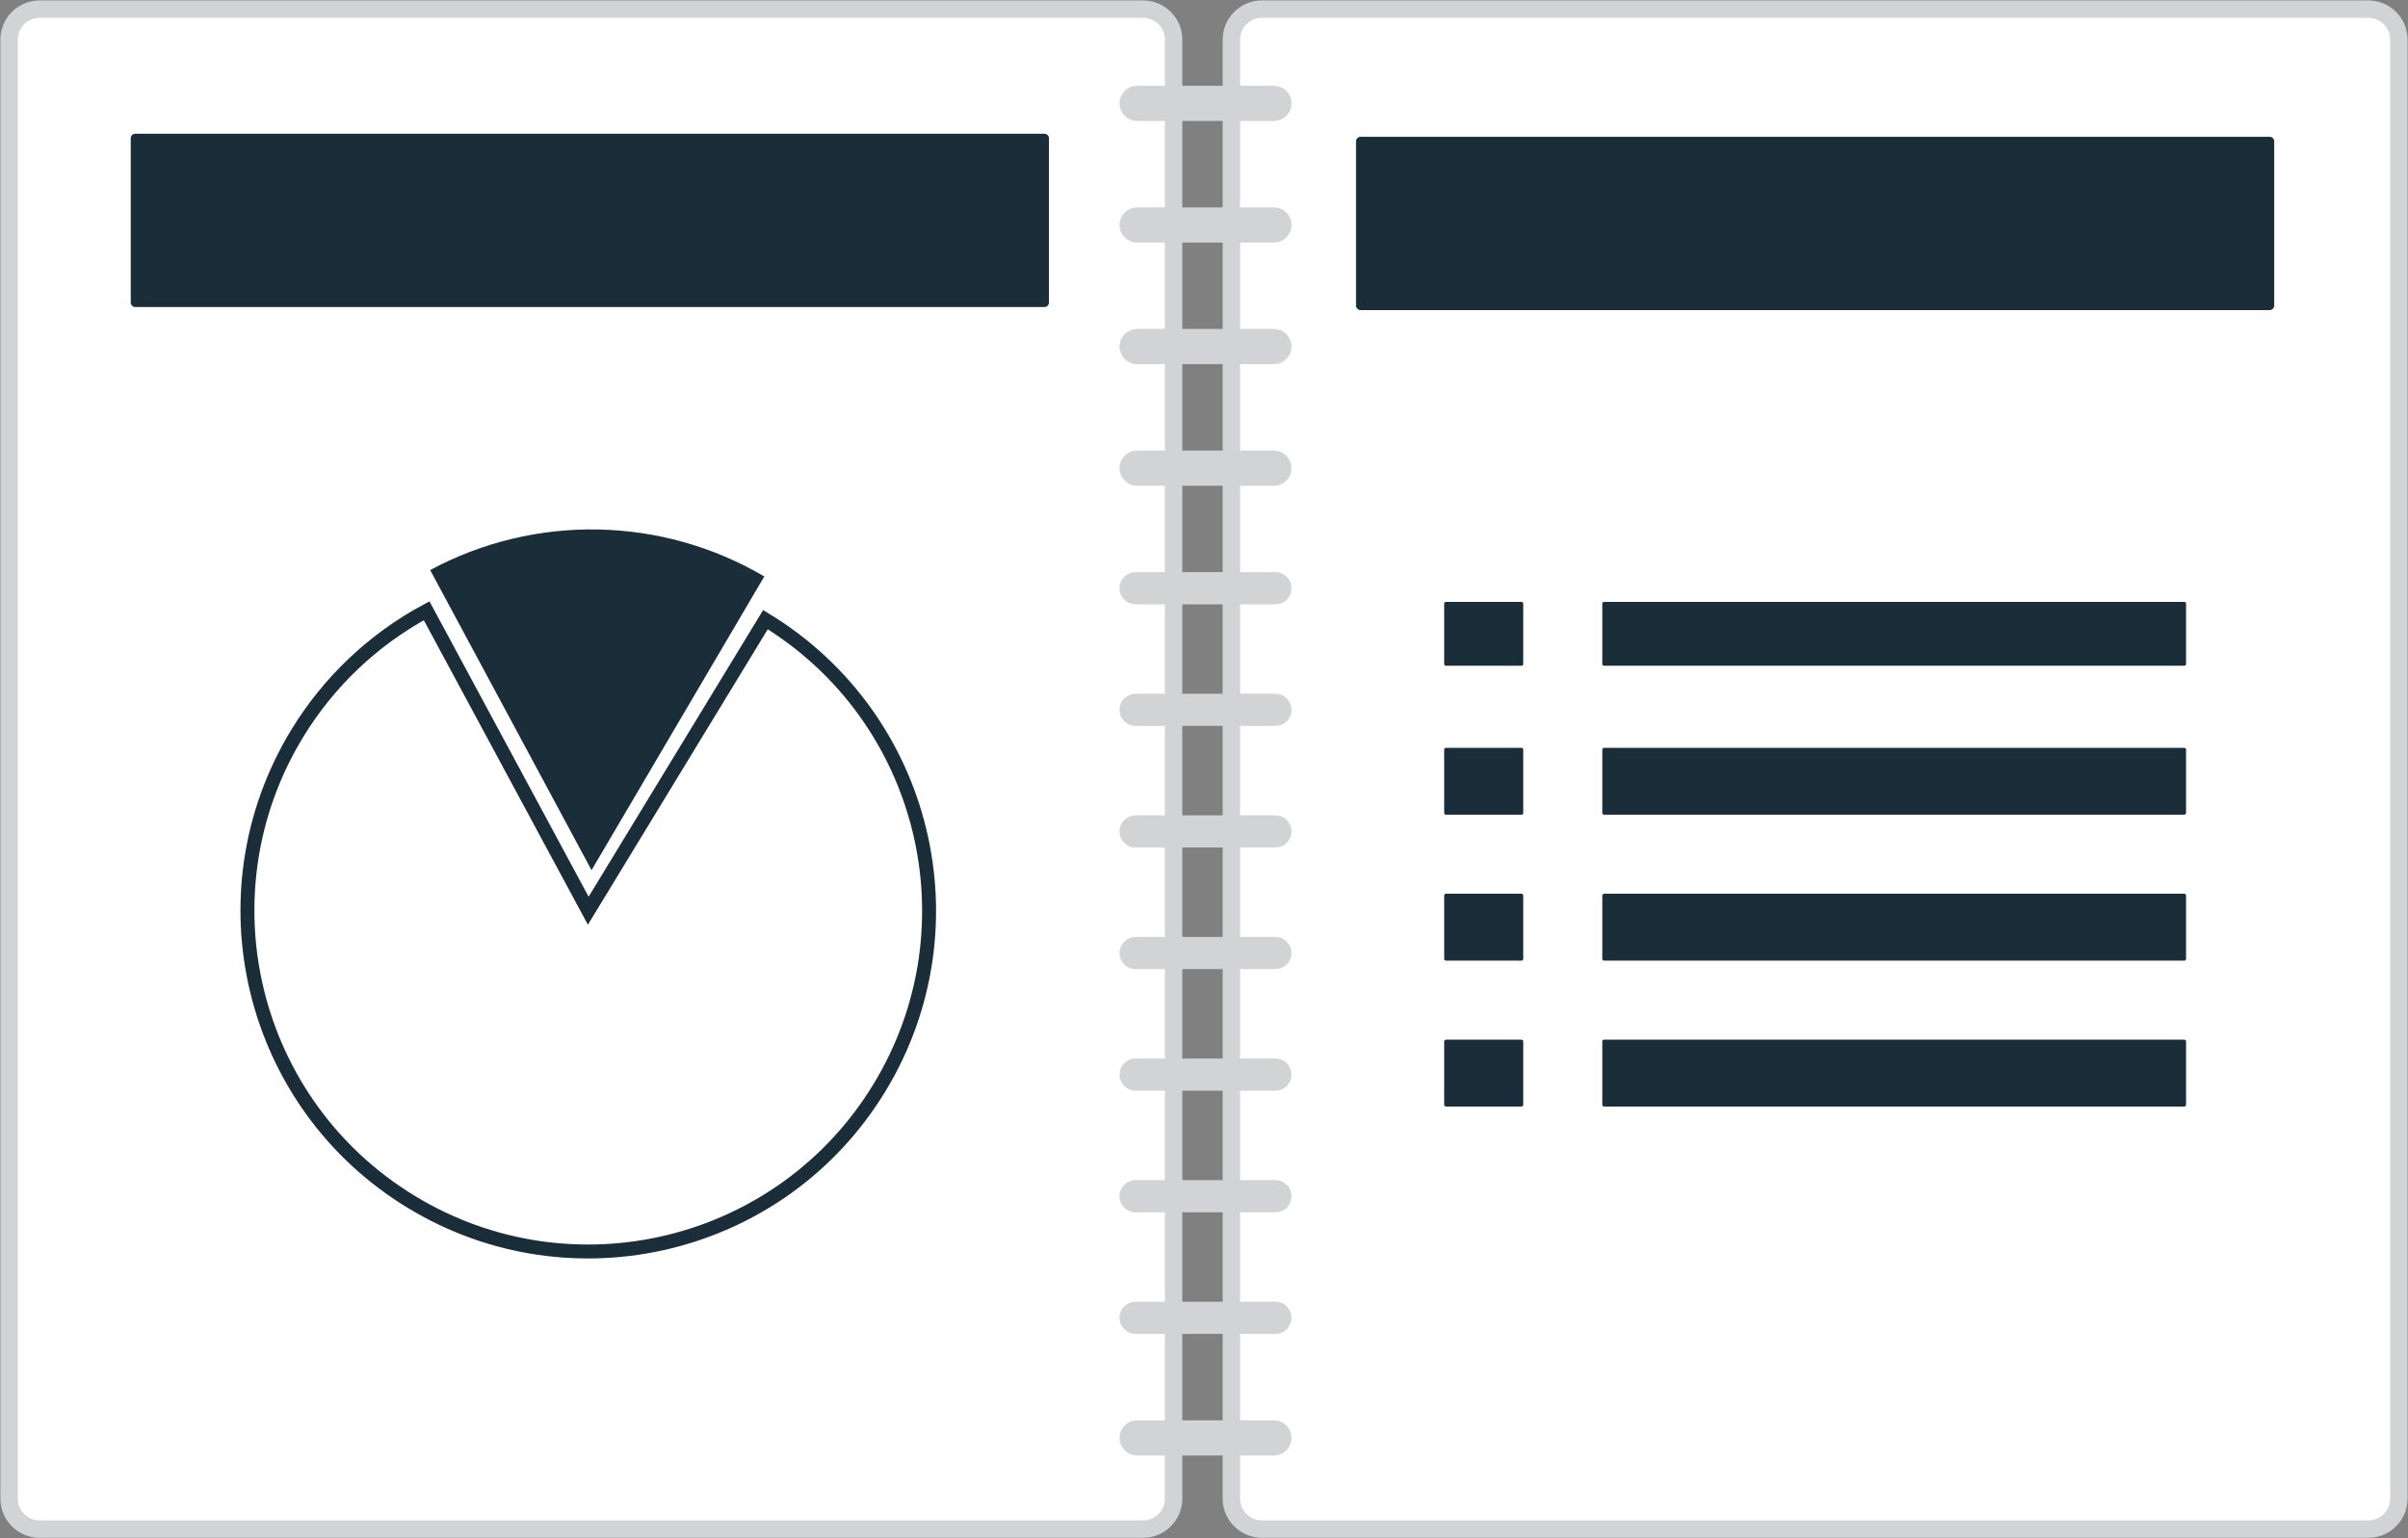 <?xml version="1.0" encoding="UTF-8"?> <svg xmlns="http://www.w3.org/2000/svg" xmlns:xlink="http://www.w3.org/1999/xlink" width="792" height="506" xml:space="preserve" overflow="hidden"><rect width="100%" height="100%" fill="#808080" stroke="none"/><g transform="translate(-1597 -1967)"><path d="M2012.05 2470C2006.5 2470 2002 2465.5 2002 2459.95L2002 1980.05C2002 1974.5 2006.5 1970 2012.05 1970L2375.95 1970C2381.5 1970 2386 1974.5 2386 1980.05L2386 2459.95C2386 2465.5 2381.5 2470 2375.95 2470Z" stroke="#D1D3D4" stroke-width="5.729" stroke-linejoin="round" stroke-miterlimit="10" fill="#FFFFFF" fill-rule="evenodd"></path><path d="M1610.02 2470C1604.49 2470 1600 2465.51 1600 2459.98L1600 1980.02C1600 1974.49 1604.49 1970 1610.02 1970L1972.98 1970C1978.51 1970 1983 1974.49 1983 1980.02L1983 2459.98C1983 2465.51 1978.51 2470 1972.98 2470Z" stroke="#D1D3D4" stroke-width="5.729" stroke-linejoin="round" stroke-miterlimit="10" fill="#FFFFFF" fill-rule="evenodd"></path><path d="M1848.76 2170.84C1901.64 2203.03 1918.41 2271.98 1886.22 2324.86 1854.04 2377.74 1785.08 2394.51 1732.2 2362.32 1679.33 2330.14 1662.55 2261.18 1694.74 2208.3 1705.09 2191.29 1719.79 2177.35 1737.32 2167.91L1790.48 2266.58Z" stroke="#1A2E39" stroke-width="4.583" stroke-linecap="round" stroke-miterlimit="8" fill="#FFFFFF" fill-rule="evenodd"></path><path d="M1738.48 2154.52C1772.97 2135.98 1814.63 2136.78 1848.38 2156.62L1791.56 2253.24Z" fill="#1A2E39" fill-rule="evenodd"></path><path d="M1640 2012.49C1640 2011.67 1640.67 2011 1641.49 2011L1940.51 2011C1941.33 2011 1942 2011.67 1942 2012.49L1942 2066.51C1942 2067.33 1941.33 2068 1940.51 2068L1641.49 2068C1640.67 2068 1640 2067.33 1640 2066.51Z" fill="#1A2E39" fill-rule="evenodd"></path><path d="M2043 2013.49C2043 2012.67 2043.67 2012 2044.49 2012L2343.51 2012C2344.33 2012 2345 2012.67 2345 2013.49L2345 2067.51C2345 2068.33 2344.33 2069 2343.51 2069L2044.49 2069C2043.67 2069 2043 2068.33 2043 2067.51Z" fill="#1A2E39" fill-rule="evenodd"></path><path d="M1967.5 2160.5C1967.5 2158.84 1968.84 2157.5 1970.5 2157.5L2016.5 2157.5C2018.16 2157.5 2019.5 2158.84 2019.5 2160.5L2019.5 2160.5C2019.5 2162.16 2018.16 2163.5 2016.5 2163.5L1970.5 2163.5C1968.84 2163.5 1967.5 2162.16 1967.5 2160.5Z" stroke="#D1D3D4" stroke-width="4.583" stroke-linejoin="round" stroke-miterlimit="10" fill="#D1D3D4" fill-rule="evenodd"></path><path d="M1967.5 2200.5C1967.5 2198.84 1968.84 2197.5 1970.5 2197.5L2016.5 2197.5C2018.16 2197.5 2019.5 2198.84 2019.5 2200.5L2019.5 2200.5C2019.5 2202.16 2018.16 2203.5 2016.5 2203.5L1970.5 2203.5C1968.84 2203.5 1967.5 2202.16 1967.5 2200.5Z" stroke="#D1D3D4" stroke-width="4.583" stroke-linejoin="round" stroke-miterlimit="10" fill="#D1D3D4" fill-rule="evenodd"></path><path d="M1967.5 2240.5C1967.5 2238.84 1968.84 2237.5 1970.5 2237.5L2016.5 2237.5C2018.16 2237.5 2019.5 2238.84 2019.5 2240.5L2019.5 2240.5C2019.5 2242.16 2018.16 2243.5 2016.5 2243.5L1970.5 2243.5C1968.84 2243.5 1967.5 2242.16 1967.5 2240.5Z" stroke="#D1D3D4" stroke-width="4.583" stroke-linejoin="round" stroke-miterlimit="10" fill="#D1D3D4" fill-rule="evenodd"></path><path d="M1967.5 2280.5C1967.5 2278.84 1968.84 2277.5 1970.5 2277.5L2016.5 2277.5C2018.16 2277.5 2019.5 2278.84 2019.5 2280.5L2019.5 2280.5C2019.5 2282.16 2018.16 2283.5 2016.5 2283.5L1970.5 2283.5C1968.84 2283.5 1967.5 2282.16 1967.5 2280.5Z" stroke="#D1D3D4" stroke-width="4.583" stroke-linejoin="round" stroke-miterlimit="10" fill="#D1D3D4" fill-rule="evenodd"></path><path d="M1967.5 2320.5C1967.5 2318.84 1968.84 2317.5 1970.5 2317.5L2016.5 2317.5C2018.16 2317.5 2019.5 2318.84 2019.5 2320.5L2019.5 2320.5C2019.5 2322.16 2018.16 2323.5 2016.5 2323.5L1970.5 2323.5C1968.84 2323.5 1967.5 2322.16 1967.5 2320.5Z" stroke="#D1D3D4" stroke-width="4.583" stroke-linejoin="round" stroke-miterlimit="10" fill="#D1D3D4" fill-rule="evenodd"></path><path d="M1967.5 2360.5C1967.5 2358.84 1968.84 2357.5 1970.5 2357.5L2016.5 2357.5C2018.16 2357.5 2019.5 2358.84 2019.5 2360.5L2019.5 2360.5C2019.5 2362.16 2018.16 2363.5 2016.5 2363.5L1970.5 2363.5C1968.84 2363.5 1967.5 2362.16 1967.5 2360.5Z" stroke="#D1D3D4" stroke-width="4.583" stroke-linejoin="round" stroke-miterlimit="10" fill="#D1D3D4" fill-rule="evenodd"></path><path d="M1967.5 2400.5C1967.5 2398.84 1968.84 2397.5 1970.5 2397.5L2016.5 2397.5C2018.16 2397.5 2019.5 2398.84 2019.5 2400.5L2019.5 2400.5C2019.5 2402.16 2018.16 2403.5 2016.5 2403.5L1970.5 2403.5C1968.84 2403.5 1967.5 2402.16 1967.5 2400.5Z" stroke="#D1D3D4" stroke-width="4.583" stroke-linejoin="round" stroke-miterlimit="10" fill="#D1D3D4" fill-rule="evenodd"></path><path d="M1967.5 2440C1967.5 2438.07 1969.07 2436.5 1971 2436.5L2016 2436.5C2017.93 2436.5 2019.5 2438.07 2019.5 2440L2019.5 2440C2019.5 2441.93 2017.93 2443.5 2016 2443.5L1971 2443.5C1969.07 2443.5 1967.5 2441.93 1967.5 2440Z" stroke="#D1D3D4" stroke-width="4.583" stroke-linejoin="round" stroke-miterlimit="10" fill="#D1D3D4" fill-rule="evenodd"></path><path d="M1967.5 2001C1967.5 1999.07 1969.07 1997.5 1971 1997.5L2016 1997.5C2017.93 1997.5 2019.5 1999.07 2019.5 2001L2019.5 2001C2019.5 2002.93 2017.93 2004.5 2016 2004.5L1971 2004.5C1969.07 2004.5 1967.5 2002.93 1967.5 2001Z" stroke="#D1D3D4" stroke-width="4.583" stroke-linejoin="round" stroke-miterlimit="10" fill="#D1D3D4" fill-rule="evenodd"></path><path d="M1967.5 2041C1967.5 2039.07 1969.07 2037.5 1971 2037.5L2016 2037.5C2017.93 2037.5 2019.5 2039.07 2019.5 2041L2019.5 2041C2019.5 2042.93 2017.93 2044.5 2016 2044.5L1971 2044.5C1969.07 2044.5 1967.5 2042.93 1967.5 2041Z" stroke="#D1D3D4" stroke-width="4.583" stroke-linejoin="round" stroke-miterlimit="10" fill="#D1D3D4" fill-rule="evenodd"></path><path d="M1967.5 2081C1967.5 2079.07 1969.07 2077.5 1971 2077.5L2016 2077.5C2017.93 2077.5 2019.5 2079.07 2019.5 2081L2019.5 2081C2019.5 2082.93 2017.93 2084.5 2016 2084.5L1971 2084.5C1969.07 2084.5 1967.5 2082.93 1967.5 2081Z" stroke="#D1D3D4" stroke-width="4.583" stroke-linejoin="round" stroke-miterlimit="10" fill="#D1D3D4" fill-rule="evenodd"></path><path d="M1967.5 2121C1967.5 2119.07 1969.07 2117.5 1971 2117.5L2016 2117.5C2017.93 2117.5 2019.5 2119.07 2019.5 2121L2019.5 2121C2019.5 2122.93 2017.93 2124.5 2016 2124.5L1971 2124.5C1969.07 2124.5 1967.5 2122.93 1967.5 2121Z" stroke="#D1D3D4" stroke-width="4.583" stroke-linejoin="round" stroke-miterlimit="10" fill="#D1D3D4" fill-rule="evenodd"></path><path d="M2124 2309.58C2124 2309.26 2124.26 2309 2124.58 2309L2315.42 2309C2315.74 2309 2316 2309.26 2316 2309.58L2316 2330.42C2316 2330.74 2315.74 2331 2315.42 2331L2124.58 2331C2124.26 2331 2124 2330.74 2124 2330.42Z" fill="#1A2E39" fill-rule="evenodd"></path><path d="M2124 2165.55C2124 2165.25 2124.25 2165 2124.55 2165L2315.45 2165C2315.75 2165 2316 2165.25 2316 2165.55L2316 2185.45C2316 2185.75 2315.75 2186 2315.45 2186L2124.55 2186C2124.25 2186 2124 2185.75 2124 2185.45Z" fill="#1A2E39" fill-rule="evenodd"></path><path d="M2124 2213.58C2124 2213.26 2124.26 2213 2124.58 2213L2315.42 2213C2315.74 2213 2316 2213.26 2316 2213.58L2316 2234.42C2316 2234.74 2315.74 2235 2315.42 2235L2124.58 2235C2124.26 2235 2124 2234.74 2124 2234.42Z" fill="#1A2E39" fill-rule="evenodd"></path><path d="M2124 2261.58C2124 2261.26 2124.26 2261 2124.58 2261L2315.42 2261C2315.74 2261 2316 2261.26 2316 2261.58L2316 2282.42C2316 2282.74 2315.74 2283 2315.42 2283L2124.58 2283C2124.26 2283 2124 2282.74 2124 2282.42Z" fill="#1A2E39" fill-rule="evenodd"></path><path d="M2072 2309.58C2072 2309.26 2072.26 2309 2072.58 2309L2097.42 2309C2097.74 2309 2098 2309.26 2098 2309.58L2098 2330.42C2098 2330.74 2097.74 2331 2097.42 2331L2072.58 2331C2072.26 2331 2072 2330.74 2072 2330.42Z" fill="#1A2E39" fill-rule="evenodd"></path><path d="M2072 2165.55C2072 2165.25 2072.25 2165 2072.55 2165L2097.45 2165C2097.75 2165 2098 2165.25 2098 2165.55L2098 2185.45C2098 2185.75 2097.75 2186 2097.45 2186L2072.55 2186C2072.25 2186 2072 2185.75 2072 2185.45Z" fill="#1A2E39" fill-rule="evenodd"></path><path d="M2072 2213.58C2072 2213.26 2072.26 2213 2072.58 2213L2097.42 2213C2097.74 2213 2098 2213.26 2098 2213.58L2098 2234.42C2098 2234.74 2097.74 2235 2097.42 2235L2072.58 2235C2072.26 2235 2072 2234.74 2072 2234.42Z" fill="#1A2E39" fill-rule="evenodd"></path><path d="M2072 2261.58C2072 2261.26 2072.26 2261 2072.58 2261L2097.42 2261C2097.74 2261 2098 2261.26 2098 2261.58L2098 2282.42C2098 2282.74 2097.74 2283 2097.42 2283L2072.58 2283C2072.26 2283 2072 2282.74 2072 2282.42Z" fill="#1A2E39" fill-rule="evenodd"></path></g></svg> 